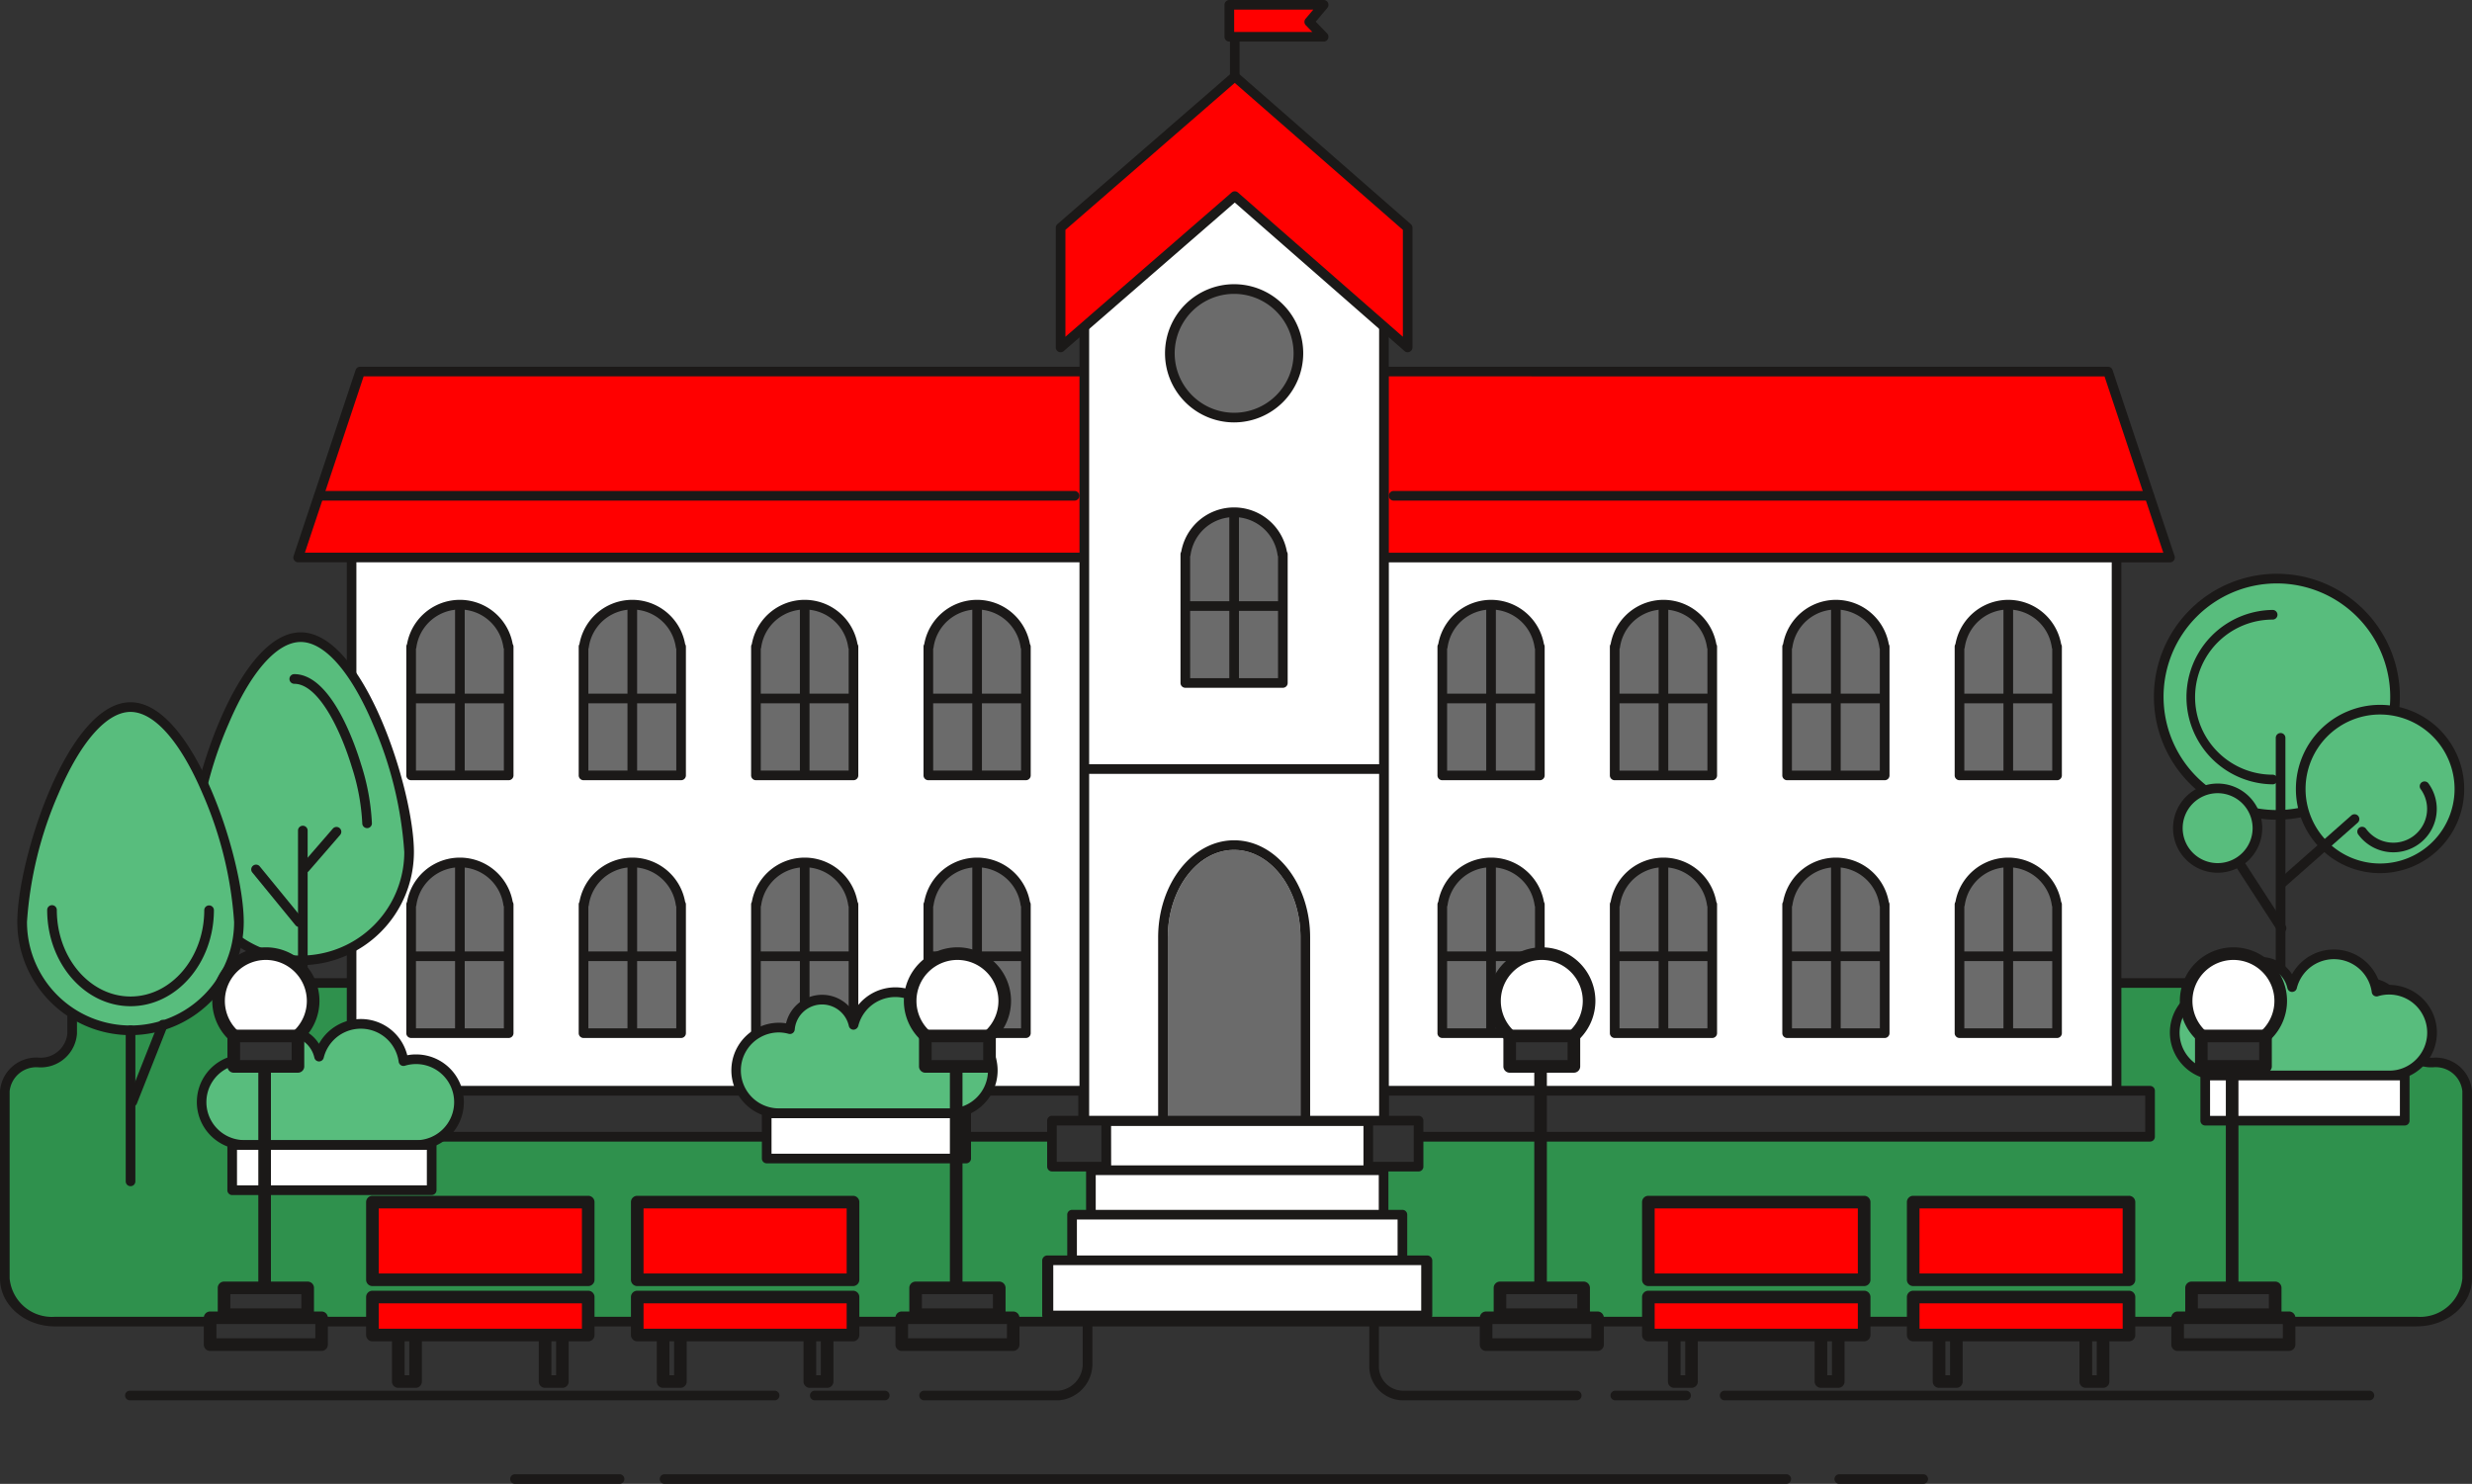 <svg id="Group_634" data-name="Group 634" xmlns="http://www.w3.org/2000/svg" xmlns:xlink="http://www.w3.org/1999/xlink" width="200" height="120.069" viewBox="0 0 200 120.069">
  <rect x="0" y="0" width="200" height="120.069" fill="#333333" stroke="none"/>
  <defs>
    <clipPath id="clip-path">
      <rect id="Rectangle_22913" data-name="Rectangle 22913" width="200" height="120.069" fill="none"/>
    </clipPath>
  </defs>
  <path id="Path_77037" data-name="Path 77037" d="M148.811,119.678h0Z" fill="#1b1918"/>
  <g id="Group_633" data-name="Group 633">
    <g id="Group_632" data-name="Group 632" clip-path="url(#clip-path)">
      <path id="Path_77038" data-name="Path 77038" d="M155.6,120.069h-6.79a.39.39,0,0,1,0-.78h6.79a.39.39,0,0,1,0,.78" fill="#1b1918"/>
      <path id="Path_77039" data-name="Path 77039" d="M53.767,119.679h0Z" fill="#1b1918"/>
      <path id="Path_77040" data-name="Path 77040" d="M144.519,120.069H53.767a.39.39,0,0,1,0-.78h90.752a.39.39,0,1,1,0,.78" fill="#1b1918"/>
      <path id="Path_77041" data-name="Path 77041" d="M41.666,119.679h0Z" fill="#1b1918"/>
      <path id="Path_77042" data-name="Path 77042" d="M50.126,120.069h-8.46a.39.39,0,1,1,0-.78h8.46a.39.39,0,1,1,0,.78" fill="#1b1918"/>
      <path id="Path_77043" data-name="Path 77043" d="M62.672,113.308H10.511a.39.39,0,1,1,0-.78H62.672a.39.39,0,1,1,0,.78" fill="#1b1918"/>
      <path id="Path_77044" data-name="Path 77044" d="M191.7,113.308H139.534a.39.39,0,1,1,0-.78H191.7a.39.39,0,1,1,0,.78" fill="#1b1918"/>
      <path id="Path_77045" data-name="Path 77045" d="M71.581,113.308H65.923a.39.39,0,1,1,0-.78h5.658a.39.39,0,0,1,0,.78" fill="#1b1918"/>
      <path id="Path_77046" data-name="Path 77046" d="M127.568,113.308H113.515a2.735,2.735,0,0,1-2.731-2.731V99.305a1.952,1.952,0,0,0-1.951-1.951h-18.5a1.952,1.952,0,0,0-1.951,1.951v11.033a2.949,2.949,0,0,1-2.732,2.97H74.768a.39.39,0,1,1,0-.78h10.88a2.172,2.172,0,0,0,1.951-2.19V99.305a2.736,2.736,0,0,1,2.732-2.732h18.5a2.735,2.735,0,0,1,2.731,2.732v11.272a1.954,1.954,0,0,0,1.951,1.951h14.053a.39.39,0,0,1,0,.78" fill="#1b1918"/>
      <path id="Path_77047" data-name="Path 77047" d="M136.412,113.308h-5.723a.39.39,0,0,1,0-.78h5.723a.39.39,0,1,1,0,.78" fill="#1b1918"/>
      <path id="Path_77048" data-name="Path 77048" d="M196.885,85.974a2.551,2.551,0,0,1-2.725-2.33V81.872a2.55,2.55,0,0,0-2.724-2.329H8.562a2.55,2.55,0,0,0-2.724,2.329v1.772a2.55,2.55,0,0,1-2.724,2.33A2.55,2.55,0,0,0,.39,88.3v15.148c0,1.917,1.833,3.486,4.074,3.486h191.07c2.241,0,4.075-1.569,4.075-3.486V88.3a2.55,2.55,0,0,0-2.724-2.33" fill="#2f914d"/>
      <path id="Path_77049" data-name="Path 77049" d="M195.535,107.328H4.464C2,107.328,0,105.589,0,103.452V88.3a2.94,2.94,0,0,1,3.114-2.72,2.166,2.166,0,0,0,2.334-1.94V81.872a2.941,2.941,0,0,1,3.115-2.719H191.436a2.941,2.941,0,0,1,3.115,2.719v1.772a2.167,2.167,0,0,0,2.334,1.94A2.94,2.94,0,0,1,200,88.3v15.148c0,2.137-2,3.876-4.464,3.876M8.563,79.933a2.167,2.167,0,0,0-2.335,1.939v1.772a2.94,2.94,0,0,1-3.114,2.72A2.168,2.168,0,0,0,.78,88.3v15.148a3.432,3.432,0,0,0,3.684,3.1H195.535a3.433,3.433,0,0,0,3.684-3.1V88.3a2.167,2.167,0,0,0-2.334-1.94,2.941,2.941,0,0,1-3.115-2.72V81.872a2.167,2.167,0,0,0-2.334-1.939Z" fill="#1b1918"/>
      <path id="Path_77050" data-name="Path 77050" d="M99.9,8.659a.39.39,0,0,1-.39-.39V.855a.39.39,0,1,1,.78,0V8.269a.39.39,0,0,1-.39.39" fill="#1b1918"/>
      <path id="Path_77051" data-name="Path 77051" d="M107.089,2.976H99.46V.389h7.629l-1.163,1.379Z" fill="red"/>
      <path id="Path_77052" data-name="Path 77052" d="M107.088,3.366H99.46a.389.389,0,0,1-.39-.39V.39A.39.39,0,0,1,99.46,0h7.628a.39.39,0,0,1,.3.642l-.936,1.111.92.954a.39.39,0,0,1-.282.66m-7.238-.78h6.321l-.527-.547a.39.39,0,0,1-.017-.522l.622-.737h-6.4Z" fill="#1b1918"/>
      <path id="Path_77053" data-name="Path 77053" d="M100.592,81.064a.743.743,0,1,1-.743-.745.741.741,0,0,1,.743.745" fill="#ffb948"/>
      <path id="Path_77054" data-name="Path 77054" d="M100.6,80.667a.747.747,0,1,1-.747-.747.749.749,0,0,1,.747.747" fill="#ffb948"/>
      <rect id="Rectangle_22839" data-name="Rectangle 22839" width="59.304" height="46.091" transform="translate(28.444 44.539)" fill="#fff"/>
      <path id="Path_77055" data-name="Path 77055" d="M87.748,91.02h-59.3a.39.39,0,0,1-.39-.39V44.54a.391.391,0,0,1,.39-.391h59.3a.391.391,0,0,1,.391.391V90.63a.39.39,0,0,1-.391.39m-58.914-.78H87.358V44.93H28.834Z" fill="#1b1918"/>
      <path id="Path_77056" data-name="Path 77056" d="M87.748,45.112H24.124L29.14,30.066H87.748Z" fill="red"/>
      <path id="Path_77057" data-name="Path 77057" d="M87.748,45.5H24.125a.389.389,0,0,1-.371-.513l5.017-15.046a.387.387,0,0,1,.369-.267H87.748a.389.389,0,0,1,.39.39V45.112a.389.389,0,0,1-.39.39m-63.082-.78H87.358V30.456H29.421Z" fill="#1b1918"/>
      <path id="Path_77058" data-name="Path 77058" d="M86.936,40.507H25.815a.39.39,0,1,1,0-.78H86.936a.39.39,0,1,1,0,.78" fill="#1b1918"/>
      <path id="Path_77059" data-name="Path 77059" d="M41.113,73.187a3.945,3.945,0,0,0-7.814,0h-.037V83.6h7.892V73.187Z" fill="#6b6b6b"/>
      <path id="Path_77060" data-name="Path 77060" d="M41.154,83.99H33.262a.389.389,0,0,1-.39-.39V73.188a.387.387,0,0,1,.058-.206,4.343,4.343,0,0,1,8.552-.007.4.4,0,0,1,.063.213V83.6a.39.39,0,0,1-.391.39m-7.5-.78h7.112V73.351a.335.335,0,0,1-.039-.127,3.555,3.555,0,0,0-7.037,0,.38.38,0,0,1-.036.131Z" fill="#1b1918"/>
      <rect id="Rectangle_22840" data-name="Rectangle 22840" width="0.78" height="13.812" transform="translate(36.818 69.787)" fill="#1b1918"/>
      <rect id="Rectangle_22841" data-name="Rectangle 22841" width="7.59" height="0.78" transform="translate(33.564 76.987)" fill="#1b1918"/>
      <path id="Path_77061" data-name="Path 77061" d="M55.062,73.187a3.945,3.945,0,0,0-7.814,0h-.037V83.6H55.1V73.187Z" fill="#6b6b6b"/>
      <path id="Path_77062" data-name="Path 77062" d="M55.1,83.99H47.211a.389.389,0,0,1-.39-.39V73.188a.387.387,0,0,1,.058-.206,4.343,4.343,0,0,1,8.552-.007.4.4,0,0,1,.063.213V83.6a.39.39,0,0,1-.391.39m-7.5-.78h7.112V73.351a.335.335,0,0,1-.039-.127,3.555,3.555,0,0,0-7.037,0,.38.38,0,0,1-.036.131Z" fill="#1b1918"/>
      <rect id="Rectangle_22842" data-name="Rectangle 22842" width="0.78" height="13.812" transform="translate(50.767 69.787)" fill="#1b1918"/>
      <rect id="Rectangle_22843" data-name="Rectangle 22843" width="7.59" height="0.78" transform="translate(47.513 76.987)" fill="#1b1918"/>
      <path id="Path_77063" data-name="Path 77063" d="M69.011,73.187a3.945,3.945,0,0,0-7.814,0H61.16V83.6h7.892V73.187Z" fill="#6b6b6b"/>
      <path id="Path_77064" data-name="Path 77064" d="M69.051,83.99H61.159a.389.389,0,0,1-.39-.39V73.188a.387.387,0,0,1,.058-.206,4.343,4.343,0,0,1,8.552-.007.4.4,0,0,1,.063.213V83.6a.39.39,0,0,1-.391.39m-7.5-.78h7.112V73.351a.335.335,0,0,1-.039-.127,3.555,3.555,0,0,0-7.037,0,.38.38,0,0,1-.036.131Z" fill="#1b1918"/>
      <rect id="Rectangle_22844" data-name="Rectangle 22844" width="0.78" height="13.812" transform="translate(64.716 69.787)" fill="#1b1918"/>
      <rect id="Rectangle_22845" data-name="Rectangle 22845" width="7.59" height="0.78" transform="translate(61.462 76.987)" fill="#1b1918"/>
      <path id="Path_77065" data-name="Path 77065" d="M82.96,73.187a3.945,3.945,0,0,0-7.814,0h-.037V83.6H83V73.187Z" fill="#6b6b6b"/>
      <path id="Path_77066" data-name="Path 77066" d="M83,83.99H75.108a.389.389,0,0,1-.39-.39V73.188a.387.387,0,0,1,.058-.206,4.343,4.343,0,0,1,8.552-.007.4.4,0,0,1,.063.213V83.6a.39.39,0,0,1-.391.39m-7.5-.78H82.61V73.351a.335.335,0,0,1-.039-.127,3.555,3.555,0,0,0-7.037,0,.38.38,0,0,1-.036.131Z" fill="#1b1918"/>
      <rect id="Rectangle_22846" data-name="Rectangle 22846" width="0.78" height="13.812" transform="translate(78.665 69.787)" fill="#1b1918"/>
      <rect id="Rectangle_22847" data-name="Rectangle 22847" width="7.59" height="0.78" transform="translate(75.411 76.987)" fill="#1b1918"/>
      <path id="Path_77067" data-name="Path 77067" d="M41.113,52.33a3.945,3.945,0,0,0-7.814,0h-.037V62.742h7.892V52.33Z" fill="#6b6b6b"/>
      <path id="Path_77068" data-name="Path 77068" d="M41.154,63.132H33.262a.389.389,0,0,1-.39-.39V52.33a.387.387,0,0,1,.058-.206,4.343,4.343,0,0,1,8.552-.007.4.4,0,0,1,.063.213V62.742a.39.39,0,0,1-.391.39m-7.5-.78h7.112V52.493a.335.335,0,0,1-.039-.127,3.555,3.555,0,0,0-7.037,0,.38.38,0,0,1-.036.131Z" fill="#1b1918"/>
      <rect id="Rectangle_22848" data-name="Rectangle 22848" width="0.78" height="13.812" transform="translate(36.818 48.93)" fill="#1b1918"/>
      <rect id="Rectangle_22849" data-name="Rectangle 22849" width="7.59" height="0.78" transform="translate(33.564 56.129)" fill="#1b1918"/>
      <path id="Path_77069" data-name="Path 77069" d="M55.062,52.33a3.945,3.945,0,0,0-7.814,0h-.037V62.742H55.1V52.33Z" fill="#6b6b6b"/>
      <path id="Path_77070" data-name="Path 77070" d="M55.1,63.132H47.211a.389.389,0,0,1-.39-.39V52.33a.387.387,0,0,1,.058-.206,4.343,4.343,0,0,1,8.552-.007.4.4,0,0,1,.063.213V62.742a.39.39,0,0,1-.391.39m-7.5-.78h7.112V52.493a.335.335,0,0,1-.039-.127,3.555,3.555,0,0,0-7.037,0,.38.38,0,0,1-.036.131Z" fill="#1b1918"/>
      <rect id="Rectangle_22850" data-name="Rectangle 22850" width="0.78" height="13.812" transform="translate(50.767 48.93)" fill="#1b1918"/>
      <rect id="Rectangle_22851" data-name="Rectangle 22851" width="7.59" height="0.78" transform="translate(47.513 56.129)" fill="#1b1918"/>
      <path id="Path_77071" data-name="Path 77071" d="M69.011,52.33a3.945,3.945,0,0,0-7.814,0H61.16V62.742h7.892V52.33Z" fill="#6b6b6b"/>
      <path id="Path_77072" data-name="Path 77072" d="M69.051,63.132H61.159a.389.389,0,0,1-.39-.39V52.33a.387.387,0,0,1,.058-.206,4.343,4.343,0,0,1,8.552-.007.4.4,0,0,1,.063.213V62.742a.39.39,0,0,1-.391.39m-7.5-.78h7.112V52.493a.335.335,0,0,1-.039-.127,3.555,3.555,0,0,0-7.037,0,.38.38,0,0,1-.036.131Z" fill="#1b1918"/>
      <rect id="Rectangle_22852" data-name="Rectangle 22852" width="0.78" height="13.812" transform="translate(64.716 48.93)" fill="#1b1918"/>
      <rect id="Rectangle_22853" data-name="Rectangle 22853" width="7.59" height="0.78" transform="translate(61.462 56.129)" fill="#1b1918"/>
      <path id="Path_77073" data-name="Path 77073" d="M82.96,52.33a3.945,3.945,0,0,0-7.814,0h-.037V62.742H83V52.33Z" fill="#6b6b6b"/>
      <path id="Path_77074" data-name="Path 77074" d="M83,63.132H75.108a.389.389,0,0,1-.39-.39V52.33a.387.387,0,0,1,.058-.206,4.343,4.343,0,0,1,8.552-.007.4.4,0,0,1,.063.213V62.742a.39.39,0,0,1-.391.39m-7.5-.78H82.61V52.493a.335.335,0,0,1-.039-.127,3.555,3.555,0,0,0-7.037,0,.38.38,0,0,1-.036.131Z" fill="#1b1918"/>
      <rect id="Rectangle_22854" data-name="Rectangle 22854" width="0.78" height="13.812" transform="translate(78.665 48.93)" fill="#1b1918"/>
      <rect id="Rectangle_22855" data-name="Rectangle 22855" width="7.59" height="0.78" transform="translate(75.411 56.129)" fill="#1b1918"/>
      <rect id="Rectangle_22856" data-name="Rectangle 22856" width="59.304" height="46.091" transform="translate(111.942 44.539)" fill="#fff"/>
      <path id="Path_77075" data-name="Path 77075" d="M111.552,90.63V44.54a.39.39,0,0,1,.39-.391h59.3a.391.391,0,0,1,.39.391V90.63a.39.39,0,0,1-.39.39h-59.3a.389.389,0,0,1-.39-.39m59.3-45.7H112.332V90.24h58.524Z" fill="#1b1918"/>
      <path id="Path_77076" data-name="Path 77076" d="M111.942,45.112h63.624L170.55,30.066H111.942Z" fill="red"/>
      <path id="Path_77077" data-name="Path 77077" d="M111.552,45.113V30.066a.39.39,0,0,1,.39-.39H170.55a.391.391,0,0,1,.37.266l5.016,15.047a.39.39,0,0,1-.37.514H111.942a.39.39,0,0,1-.39-.39m58.717-14.657H112.332V44.723h62.693Z" fill="#1b1918"/>
      <path id="Path_77078" data-name="Path 77078" d="M112.754,40.507h61.121a.39.39,0,0,0,0-.78H112.754a.39.39,0,1,0,0,.78" fill="#1b1918"/>
      <path id="Path_77079" data-name="Path 77079" d="M158.577,73.187a3.945,3.945,0,0,1,7.814,0h.037V83.6h-7.892V73.187Z" fill="#6b6b6b"/>
      <path id="Path_77080" data-name="Path 77080" d="M158.145,83.6V73.187a.394.394,0,0,1,.063-.212,4.343,4.343,0,0,1,8.552.007.386.386,0,0,1,.058.2V83.6a.39.39,0,0,1-.39.39h-7.892a.391.391,0,0,1-.391-.39m7.893-10.245a.386.386,0,0,1-.036-.132,3.555,3.555,0,0,0-7.037,0,.325.325,0,0,1-.039.127v9.86h7.112Z" fill="#1b1918"/>
      <rect id="Rectangle_22857" data-name="Rectangle 22857" width="0.78" height="13.812" transform="translate(162.092 69.787)" fill="#1b1918"/>
      <rect id="Rectangle_22858" data-name="Rectangle 22858" width="7.59" height="0.78" transform="translate(158.536 76.987)" fill="#1b1918"/>
      <path id="Path_77081" data-name="Path 77081" d="M144.628,73.187a3.945,3.945,0,0,1,7.814,0h.037V83.6h-7.892V73.187Z" fill="#6b6b6b"/>
      <path id="Path_77082" data-name="Path 77082" d="M144.2,83.6V73.187a.394.394,0,0,1,.063-.212,4.343,4.343,0,0,1,8.552.007.386.386,0,0,1,.058.2V83.6a.39.39,0,0,1-.39.39h-7.892a.391.391,0,0,1-.391-.39m7.893-10.245a.386.386,0,0,1-.036-.132,3.555,3.555,0,0,0-7.037,0,.325.325,0,0,1-.039.127v9.86h7.112Z" fill="#1b1918"/>
      <rect id="Rectangle_22859" data-name="Rectangle 22859" width="0.78" height="13.812" transform="translate(148.143 69.787)" fill="#1b1918"/>
      <rect id="Rectangle_22860" data-name="Rectangle 22860" width="7.59" height="0.78" transform="translate(144.587 76.987)" fill="#1b1918"/>
      <path id="Path_77083" data-name="Path 77083" d="M130.679,73.187a3.945,3.945,0,0,1,7.814,0h.037V83.6h-7.892V73.187Z" fill="#6b6b6b"/>
      <path id="Path_77084" data-name="Path 77084" d="M130.248,83.6V73.187a.394.394,0,0,1,.063-.212,4.343,4.343,0,0,1,8.552.007.386.386,0,0,1,.058.2V83.6a.39.39,0,0,1-.39.39h-7.892a.391.391,0,0,1-.391-.39m7.893-10.245a.385.385,0,0,1-.036-.132,3.555,3.555,0,0,0-7.037,0,.325.325,0,0,1-.039.127v9.86h7.112Z" fill="#1b1918"/>
      <rect id="Rectangle_22861" data-name="Rectangle 22861" width="0.78" height="13.812" transform="translate(134.194 69.787)" fill="#1b1918"/>
      <rect id="Rectangle_22862" data-name="Rectangle 22862" width="7.59" height="0.78" transform="translate(130.638 76.987)" fill="#1b1918"/>
      <path id="Path_77085" data-name="Path 77085" d="M116.73,73.187a3.945,3.945,0,0,1,7.814,0h.037V83.6h-7.892V73.187Z" fill="#6b6b6b"/>
      <path id="Path_77086" data-name="Path 77086" d="M116.3,83.6V73.187a.394.394,0,0,1,.063-.212,4.343,4.343,0,0,1,8.552.007.386.386,0,0,1,.058.2V83.6a.39.39,0,0,1-.39.39H116.69a.391.391,0,0,1-.391-.39m7.893-10.245a.386.386,0,0,1-.036-.132,3.555,3.555,0,0,0-7.037,0,.325.325,0,0,1-.039.127v9.86h7.112Z" fill="#1b1918"/>
      <rect id="Rectangle_22863" data-name="Rectangle 22863" width="0.78" height="13.812" transform="translate(120.245 69.787)" fill="#1b1918"/>
      <rect id="Rectangle_22864" data-name="Rectangle 22864" width="7.59" height="0.78" transform="translate(116.689 76.987)" fill="#1b1918"/>
      <path id="Path_77087" data-name="Path 77087" d="M158.577,52.33a3.945,3.945,0,0,1,7.814,0h.037V62.742h-7.892V52.33Z" fill="#6b6b6b"/>
      <path id="Path_77088" data-name="Path 77088" d="M158.145,62.743V52.33a.394.394,0,0,1,.063-.212,4.343,4.343,0,0,1,8.552.007.386.386,0,0,1,.058.205V62.743a.39.39,0,0,1-.39.39h-7.892a.391.391,0,0,1-.391-.39M166.038,52.5a.386.386,0,0,1-.036-.132,3.555,3.555,0,0,0-7.037,0,.325.325,0,0,1-.039.127v9.86h7.112Z" fill="#1b1918"/>
      <rect id="Rectangle_22865" data-name="Rectangle 22865" width="0.78" height="13.812" transform="translate(162.092 48.93)" fill="#1b1918"/>
      <rect id="Rectangle_22866" data-name="Rectangle 22866" width="7.59" height="0.78" transform="translate(158.536 56.129)" fill="#1b1918"/>
      <path id="Path_77089" data-name="Path 77089" d="M144.628,52.33a3.945,3.945,0,0,1,7.814,0h.037V62.742h-7.892V52.33Z" fill="#6b6b6b"/>
      <path id="Path_77090" data-name="Path 77090" d="M144.2,62.743V52.33a.394.394,0,0,1,.063-.212,4.343,4.343,0,0,1,8.552.007.386.386,0,0,1,.058.205V62.743a.39.39,0,0,1-.39.39h-7.892a.391.391,0,0,1-.391-.39M152.089,52.5a.386.386,0,0,1-.036-.132,3.555,3.555,0,0,0-7.037,0,.325.325,0,0,1-.039.127v9.86h7.112Z" fill="#1b1918"/>
      <rect id="Rectangle_22867" data-name="Rectangle 22867" width="0.78" height="13.812" transform="translate(148.143 48.93)" fill="#1b1918"/>
      <rect id="Rectangle_22868" data-name="Rectangle 22868" width="7.59" height="0.78" transform="translate(144.587 56.129)" fill="#1b1918"/>
      <path id="Path_77091" data-name="Path 77091" d="M130.679,52.33a3.945,3.945,0,0,1,7.814,0h.037V62.742h-7.892V52.33Z" fill="#6b6b6b"/>
      <path id="Path_77092" data-name="Path 77092" d="M130.248,62.743V52.33a.394.394,0,0,1,.063-.212,4.343,4.343,0,0,1,8.552.007.386.386,0,0,1,.058.205V62.743a.39.39,0,0,1-.39.39h-7.892a.391.391,0,0,1-.391-.39M138.141,52.5a.385.385,0,0,1-.036-.132,3.555,3.555,0,0,0-7.037,0,.325.325,0,0,1-.039.127v9.86h7.112Z" fill="#1b1918"/>
      <rect id="Rectangle_22869" data-name="Rectangle 22869" width="0.78" height="13.812" transform="translate(134.194 48.93)" fill="#1b1918"/>
      <rect id="Rectangle_22870" data-name="Rectangle 22870" width="7.59" height="0.78" transform="translate(130.638 56.129)" fill="#1b1918"/>
      <path id="Path_77093" data-name="Path 77093" d="M116.73,52.33a3.945,3.945,0,0,1,7.814,0h.037V62.742h-7.892V52.33Z" fill="#6b6b6b"/>
      <path id="Path_77094" data-name="Path 77094" d="M116.3,62.743V52.33a.394.394,0,0,1,.063-.212,4.343,4.343,0,0,1,8.552.007.386.386,0,0,1,.058.205V62.743a.39.39,0,0,1-.39.39H116.69a.391.391,0,0,1-.391-.39M124.192,52.5a.386.386,0,0,1-.036-.132,3.555,3.555,0,0,0-7.037,0,.325.325,0,0,1-.039.127v9.86h7.112Z" fill="#1b1918"/>
      <rect id="Rectangle_22871" data-name="Rectangle 22871" width="0.78" height="13.812" transform="translate(120.245 48.93)" fill="#1b1918"/>
      <rect id="Rectangle_22872" data-name="Rectangle 22872" width="7.59" height="0.78" transform="translate(116.689 56.129)" fill="#1b1918"/>
      <rect id="Rectangle_22873" data-name="Rectangle 22873" width="61.984" height="3.723" transform="translate(25.649 88.259)" fill="#323232"/>
      <path id="Path_77095" data-name="Path 77095" d="M87.633,92.372H25.649a.39.39,0,0,1-.391-.39V88.259a.391.391,0,0,1,.391-.39H87.633a.391.391,0,0,1,.39.39v3.723a.39.39,0,0,1-.39.39m-61.594-.78h61.2V88.65h-61.2Z" fill="#1b1918"/>
      <rect id="Rectangle_22874" data-name="Rectangle 22874" width="61.984" height="3.723" transform="translate(111.969 88.259)" fill="#323232"/>
      <path id="Path_77096" data-name="Path 77096" d="M173.953,92.372H111.969a.389.389,0,0,1-.39-.39V88.259a.39.39,0,0,1,.39-.39h61.984a.39.39,0,0,1,.39.39v3.723a.389.389,0,0,1-.39.39m-61.594-.78h61.2V88.65h-61.2Z" fill="#1b1918"/>
      <path id="Path_77097" data-name="Path 77097" d="M111.969,92.861H87.728V26.174L99.9,13.728l12.074,12.446Z" fill="#fff"/>
      <path id="Path_77098" data-name="Path 77098" d="M111.969,93.251H87.728a.389.389,0,0,1-.39-.39V26.174a.39.39,0,0,1,.111-.273L99.616,13.454a.282.282,0,0,1,.279-.117.391.391,0,0,1,.28.118L112.249,25.9a.393.393,0,0,1,.11.272V92.861a.389.389,0,0,1-.39.39m-23.851-.78h23.461V26.332L99.893,14.286,88.118,26.333Z" fill="#1b1918"/>
      <path id="Path_77099" data-name="Path 77099" d="M105.049,28.59a5.2,5.2,0,1,1-5.2-5.2,5.2,5.2,0,0,1,5.2,5.2" fill="#6b6b6b"/>
      <path id="Path_77100" data-name="Path 77100" d="M99.848,34.179a5.591,5.591,0,1,1,5.591-5.589,5.6,5.6,0,0,1-5.591,5.589m0-10.4a4.81,4.81,0,1,0,4.811,4.812,4.816,4.816,0,0,0-4.811-4.812" fill="#1b1918"/>
      <path id="Path_77101" data-name="Path 77101" d="M105.218,75.856c0-3.91-2.406-7.083-5.37-7.083s-5.367,3.173-5.367,7.083V90.741h10.737Z" fill="#6b6b6b"/>
      <path id="Path_77102" data-name="Path 77102" d="M99.848,68.773c2.964,0,5.37,3.173,5.37,7.083V90.741H94.481V75.856c0-3.91,2.4-7.083,5.367-7.083m0-.78c-3.39,0-6.147,3.527-6.147,7.863V90.741a.781.781,0,0,0,.78.781h10.737a.781.781,0,0,0,.78-.781V75.856c0-4.336-2.759-7.863-6.15-7.863" fill="#1b1918"/>
      <path id="Path_77103" data-name="Path 77103" d="M99.9,6.19,85.808,18.427v9.682L99.9,15.87l13.987,12.239V18.427Z" fill="red"/>
      <path id="Path_77104" data-name="Path 77104" d="M85.809,28.5a.384.384,0,0,1-.162-.035.389.389,0,0,1-.228-.355V18.427a.391.391,0,0,1,.134-.294L99.646,5.9a.388.388,0,0,1,.512,0l13.987,12.237a.389.389,0,0,1,.134.293V28.11a.39.39,0,0,1-.229.355.386.386,0,0,1-.418-.062L99.9,16.388,86.065,28.405a.4.4,0,0,1-.256.095m.39-9.9v8.649L99.646,15.576a.388.388,0,0,1,.512,0L113.5,27.25V18.6L99.9,6.708Z" fill="#1b1918"/>
      <path id="Path_77105" data-name="Path 77105" d="M111.82,62.621H87.878a.39.39,0,1,1,0-.78H111.82a.39.39,0,1,1,0,.78" fill="#1b1918"/>
      <rect id="Rectangle_22875" data-name="Rectangle 22875" width="29.659" height="3.723" transform="translate(85.112 90.676)" fill="#323232"/>
      <path id="Path_77106" data-name="Path 77106" d="M114.771,94.789H85.112a.391.391,0,0,1-.39-.39V90.676a.39.39,0,0,1,.39-.39h29.659a.389.389,0,0,1,.39.39V94.4a.39.39,0,0,1-.39.39M85.5,94.009H114.38V91.066H85.5Z" fill="#1b1918"/>
      <path id="Path_77107" data-name="Path 77107" d="M103.754,44.851a3.945,3.945,0,0,0-7.814,0H95.9V55.263H103.8V44.851Z" fill="#6b6b6b"/>
      <path id="Path_77108" data-name="Path 77108" d="M103.795,55.653H95.9a.389.389,0,0,1-.39-.39V44.851a.389.389,0,0,1,.058-.205,4.342,4.342,0,0,1,8.55-.008.391.391,0,0,1,.063.213V55.263a.389.389,0,0,1-.39.39m-7.5-.78H103.4V45.015a.315.315,0,0,1-.04-.128,3.554,3.554,0,0,0-7.035,0,.4.4,0,0,1-.036.131Z" fill="#1b1918"/>
      <rect id="Rectangle_22876" data-name="Rectangle 22876" width="0.78" height="13.812" transform="translate(99.459 41.45)" fill="#1b1918"/>
      <rect id="Rectangle_22877" data-name="Rectangle 22877" width="7.59" height="0.78" transform="translate(96.205 48.649)" fill="#1b1918"/>
      <rect id="Rectangle_22878" data-name="Rectangle 22878" width="21.193" height="4.467" transform="translate(89.503 90.721)" fill="#fff"/>
      <path id="Path_77109" data-name="Path 77109" d="M110.7,95.578H89.5a.39.39,0,0,1-.39-.39V90.722a.391.391,0,0,1,.39-.391H110.7a.391.391,0,0,1,.391.391v4.466a.39.39,0,0,1-.391.39m-20.8-.78h20.413V91.112H89.894Z" fill="#1b1918"/>
      <rect id="Rectangle_22879" data-name="Rectangle 22879" width="23.68" height="4.467" transform="translate(88.262 94.692)" fill="#fff"/>
      <path id="Path_77110" data-name="Path 77110" d="M111.942,99.549H88.261a.391.391,0,0,1-.39-.39V94.691a.39.39,0,0,1,.39-.39h23.681a.391.391,0,0,1,.39.39v4.468a.391.391,0,0,1-.39.39m-23.291-.78h22.9V95.082h-22.9Z" fill="#1b1918"/>
      <rect id="Rectangle_22880" data-name="Rectangle 22880" width="26.725" height="4.467" transform="translate(86.738 98.287)" fill="#fff"/>
      <path id="Path_77111" data-name="Path 77111" d="M113.463,103.144H86.737a.39.39,0,0,1-.39-.39V98.288a.391.391,0,0,1,.39-.391h26.726a.39.39,0,0,1,.39.391v4.466a.389.389,0,0,1-.39.39m-26.335-.78h25.945V98.678H87.128Z" fill="#1b1918"/>
      <rect id="Rectangle_22881" data-name="Rectangle 22881" width="30.664" height="4.467" transform="translate(84.768 101.978)" fill="#fff"/>
      <path id="Path_77112" data-name="Path 77112" d="M115.432,106.835H84.768a.422.422,0,0,1-.448-.39v-4.466a.423.423,0,0,1,.448-.391h30.664a.422.422,0,0,1,.448.391v4.466a.421.421,0,0,1-.448.39m-30.216-.78h29.769v-3.686H85.216Z" fill="#1b1918"/>
      <path id="Path_77113" data-name="Path 77113" d="M76.852,83.147a3.393,3.393,0,0,0-.959.152,3.482,3.482,0,0,0-6.831-.37,2.61,2.61,0,0,0-5.149.343,3.417,3.417,0,0,0-.879-.125,3.463,3.463,0,0,0-.195,6.92v.021H76.852a3.47,3.47,0,1,0,0-6.941" fill="#58bd7d"/>
      <path id="Path_77114" data-name="Path 77114" d="M76.853,90.478H62.839a.376.376,0,0,1-.154-.032,3.852,3.852,0,0,1,.349-7.689,3.416,3.416,0,0,1,.561.047,3,3,0,0,1,5.457-.908,3.87,3.87,0,0,1,7.145.927,3.434,3.434,0,0,1,.656-.066,3.86,3.86,0,1,1,0,7.721M62.967,89.7H76.853a3.08,3.08,0,1,0,0-6.161,2.99,2.99,0,0,0-.85.136.391.391,0,0,1-.5-.32,3.092,3.092,0,0,0-6.066-.329.423.423,0,0,1-.383.295.389.389,0,0,1-.376-.3,2.22,2.22,0,0,0-4.38.29.39.39,0,0,1-.488.343,3.041,3.041,0,0,0-.78-.112,3.072,3.072,0,0,0-.173,6.14.463.463,0,0,1,.106.021" fill="#1b1918"/>
      <rect id="Rectangle_22882" data-name="Rectangle 22882" width="16.14" height="3.654" transform="translate(62.032 90.088)" fill="#fff"/>
      <path id="Path_77115" data-name="Path 77115" d="M78.172,94.133H62.031a.391.391,0,0,1-.39-.391V90.088a.391.391,0,0,1,.39-.39H78.172a.391.391,0,0,1,.39.39v3.654a.391.391,0,0,1-.39.391m-15.751-.781h15.36V90.478H62.421Z" fill="#1b1918"/>
      <path id="Path_77116" data-name="Path 77116" d="M33.1,68.943a8.769,8.769,0,0,1-17.538,0c0-4.844,3.925-17.385,8.769-17.385S33.1,64.1,33.1,68.943" fill="#58bd7d"/>
      <path id="Path_77117" data-name="Path 77117" d="M24.33,78.1a9.169,9.169,0,0,1-9.16-9.158c0-5.011,4.062-17.775,9.16-17.775s9.159,12.764,9.159,17.775A9.169,9.169,0,0,1,24.33,78.1m0-26.153c-1.923,0-4.052,2.42-5.842,6.638a31.1,31.1,0,0,0-2.537,10.357,8.379,8.379,0,0,0,16.758,0,31.1,31.1,0,0,0-2.538-10.357c-1.789-4.218-3.918-6.638-5.841-6.638" fill="#1b1918"/>
      <path id="Path_77118" data-name="Path 77118" d="M29.7,67.008a.39.39,0,0,1-.39-.39,17.474,17.474,0,0,0-.843-4.545c-.944-3.11-2.731-6.742-4.658-6.742a.391.391,0,0,1,0-.782c2.96,0,4.885,5.584,5.405,7.3a18.291,18.291,0,0,1,.876,4.772.39.39,0,0,1-.39.39" fill="#1b1918"/>
      <path id="Path_77119" data-name="Path 77119" d="M19.331,74.6a8.769,8.769,0,1,1-17.538,0c0-4.844,3.925-17.385,8.769-17.385S19.331,69.756,19.331,74.6" fill="#58bd7d"/>
      <path id="Path_77120" data-name="Path 77120" d="M10.562,83.759A9.169,9.169,0,0,1,1.4,74.6c0-5.011,4.062-17.775,9.16-17.775S19.721,69.59,19.721,74.6a9.169,9.169,0,0,1-9.159,9.158m0-26.153c-1.923,0-4.052,2.42-5.842,6.638A31.1,31.1,0,0,0,2.183,74.6a8.379,8.379,0,0,0,16.758,0A31.1,31.1,0,0,0,16.4,64.244c-1.789-4.218-3.918-6.638-5.841-6.638" fill="#1b1918"/>
      <path id="Path_77121" data-name="Path 77121" d="M10.562,81.418c-3.719,0-6.745-3.492-6.745-7.785a.39.39,0,1,1,.78,0c0,3.862,2.676,7,5.965,7s5.964-3.143,5.964-7a.391.391,0,0,1,.781,0c0,4.293-3.026,7.785-6.745,7.785" fill="#1b1918"/>
      <path id="Path_77122" data-name="Path 77122" d="M193.773,56.378a9.56,9.56,0,1,1-9.56-9.56,9.561,9.561,0,0,1,9.56,9.56" fill="#58bd7d"/>
      <path id="Path_77123" data-name="Path 77123" d="M184.213,66.328a9.95,9.95,0,1,1,9.951-9.95,9.96,9.96,0,0,1-9.951,9.95m0-19.119a9.169,9.169,0,1,0,9.17,9.169,9.18,9.18,0,0,0-9.17-9.169" fill="#1b1918"/>
      <path id="Path_77124" data-name="Path 77124" d="M198.98,63.845a6.419,6.419,0,1,1-6.42-6.42,6.418,6.418,0,0,1,6.42,6.42" fill="#58bd7d"/>
      <path id="Path_77125" data-name="Path 77125" d="M192.56,70.652a6.809,6.809,0,1,1,6.81-6.807,6.816,6.816,0,0,1-6.81,6.807m0-12.837a6.028,6.028,0,1,0,6.03,6.03,6.037,6.037,0,0,0-6.03-6.03" fill="#1b1918"/>
      <path id="Path_77126" data-name="Path 77126" d="M184.513,82.794a.389.389,0,0,1-.39-.39v-22.7a.39.39,0,0,1,.78,0V82.4a.389.389,0,0,1-.39.39" fill="#1b1918"/>
      <path id="Path_77127" data-name="Path 77127" d="M184.689,71.791a.39.39,0,0,1-.258-.683l5.806-5.124a.39.39,0,0,1,.517.585l-5.807,5.124a.386.386,0,0,1-.258.1" fill="#1b1918"/>
      <path id="Path_77128" data-name="Path 77128" d="M183.871,63.465a7.056,7.056,0,0,1,0-14.111.39.39,0,0,1,0,.781,6.275,6.275,0,1,0,0,12.55.39.39,0,0,1,0,.78" fill="#1b1918"/>
      <path id="Path_77129" data-name="Path 77129" d="M193.641,68.965a3.511,3.511,0,0,1-2.846-1.445.39.39,0,0,1,.631-.459,2.731,2.731,0,0,0,4.42-3.21.39.39,0,0,1,.631-.459,3.508,3.508,0,0,1-2.836,5.573" fill="#1b1918"/>
      <path id="Path_77130" data-name="Path 77130" d="M184.592,75.5a.391.391,0,0,1-.328-.178L179.582,68.1a.39.39,0,1,1,.655-.425l4.682,7.218a.391.391,0,0,1-.327.6" fill="#1b1918"/>
      <path id="Path_77131" data-name="Path 77131" d="M182.641,67.011a3.219,3.219,0,1,1-3.219-3.219,3.219,3.219,0,0,1,3.219,3.219" fill="#58bd7d"/>
      <path id="Path_77132" data-name="Path 77132" d="M179.421,70.62a3.609,3.609,0,1,1,3.609-3.609,3.613,3.613,0,0,1-3.609,3.609m0-6.438a2.829,2.829,0,1,0,2.829,2.829,2.832,2.832,0,0,0-2.829-2.829" fill="#1b1918"/>
      <path id="Path_77133" data-name="Path 77133" d="M10.562,95.982a.389.389,0,0,1-.39-.39V83.369a.39.39,0,1,1,.78,0V95.592a.389.389,0,0,1-.39.39" fill="#1b1918"/>
      <path id="Path_77134" data-name="Path 77134" d="M10.711,89.545a.386.386,0,0,1-.144-.027.391.391,0,0,1-.219-.506l2.471-6.244a.39.39,0,1,1,.726.286L11.074,89.3a.392.392,0,0,1-.363.247" fill="#1b1918"/>
      <path id="Path_77135" data-name="Path 77135" d="M24.5,92.568a.389.389,0,0,1-.39-.39V67.206a.39.39,0,1,1,.78,0V92.178a.389.389,0,0,1-.39.39" fill="#1b1918"/>
      <path id="Path_77136" data-name="Path 77136" d="M24.206,75.01a.393.393,0,0,1-.3-.143l-3.511-4.292a.39.39,0,0,1,.6-.494l3.512,4.292a.39.39,0,0,1-.3.637" fill="#1b1918"/>
      <path id="Path_77137" data-name="Path 77137" d="M24.693,70.62a.389.389,0,0,1-.3-.645l2.536-2.927a.39.39,0,1,1,.59.511l-2.536,2.926a.39.39,0,0,1-.3.135" fill="#1b1918"/>
      <path id="Path_77138" data-name="Path 77138" d="M33.606,85.711a3.358,3.358,0,0,0-.959.152,3.482,3.482,0,0,0-6.831-.37,2.61,2.61,0,0,0-5.149.343,3.417,3.417,0,0,0-.879-.125,3.463,3.463,0,0,0-.195,6.92v.021H33.606a3.471,3.471,0,1,0,0-6.941" fill="#58bd7d"/>
      <path id="Path_77139" data-name="Path 77139" d="M33.607,93.042H19.593a.376.376,0,0,1-.154-.032,3.852,3.852,0,0,1,.349-7.689,3.4,3.4,0,0,1,.56.047,3,3,0,0,1,5.458-.908,3.87,3.87,0,0,1,7.145.927,3.434,3.434,0,0,1,.656-.066,3.861,3.861,0,1,1,0,7.721m-13.886-.78H33.607a3.081,3.081,0,1,0,0-6.161,2.99,2.99,0,0,0-.85.136.391.391,0,0,1-.5-.32,3.092,3.092,0,0,0-6.066-.329.392.392,0,0,1-.379.3h0a.389.389,0,0,1-.376-.3,2.22,2.22,0,0,0-4.38.29.39.39,0,0,1-.488.343,3.041,3.041,0,0,0-.78-.112,3.072,3.072,0,0,0-.173,6.14.463.463,0,0,1,.106.021" fill="#1b1918"/>
      <rect id="Rectangle_22883" data-name="Rectangle 22883" width="16.14" height="3.654" transform="translate(18.786 92.652)" fill="#fff"/>
      <path id="Path_77140" data-name="Path 77140" d="M34.926,96.7H18.785a.39.39,0,0,1-.39-.39V92.652a.39.39,0,0,1,.39-.39H34.926a.39.39,0,0,1,.39.39v3.654a.39.39,0,0,1-.39.39m-15.751-.78h15.36V93.042H19.175Z" fill="#1b1918"/>
      <path id="Path_77141" data-name="Path 77141" d="M193.238,80.086a3.406,3.406,0,0,0-.96.152,3.481,3.481,0,0,0-6.83-.37,2.611,2.611,0,0,0-5.15.343,3.41,3.41,0,0,0-.878-.125,3.463,3.463,0,0,0-.2,6.92v.021h14.014a3.471,3.471,0,1,0,0-6.941" fill="#58bd7d"/>
      <path id="Path_77142" data-name="Path 77142" d="M193.238,87.417H179.224a.376.376,0,0,1-.154-.032,3.852,3.852,0,0,1,.35-7.689,3.413,3.413,0,0,1,.56.047,3,3,0,0,1,5.457-.908,3.87,3.87,0,0,1,7.145.927,3.434,3.434,0,0,1,.656-.066,3.861,3.861,0,1,1,0,7.721m-13.886-.78h13.886a3.081,3.081,0,1,0,0-6.161,2.99,2.99,0,0,0-.85.136.388.388,0,0,1-.321-.047.384.384,0,0,1-.175-.273,3.092,3.092,0,0,0-6.066-.329.39.39,0,0,1-.378.3h-.005a.389.389,0,0,1-.376-.3,2.22,2.22,0,0,0-4.38.291.389.389,0,0,1-.487.342,3.068,3.068,0,1,0-.953,6.028.455.455,0,0,1,.105.021" fill="#1b1918"/>
      <rect id="Rectangle_22884" data-name="Rectangle 22884" width="16.141" height="3.654" transform="translate(178.416 87.027)" fill="#fff"/>
      <path id="Path_77143" data-name="Path 77143" d="M194.557,91.071h-16.14a.39.39,0,0,1-.391-.39V87.027a.39.39,0,0,1,.391-.39h16.14a.389.389,0,0,1,.39.39v3.654a.389.389,0,0,1-.39.39m-15.75-.78h15.36V87.417h-15.36Z" fill="#1b1918"/>
      <rect id="Rectangle_22885" data-name="Rectangle 22885" width="1.397" height="4.19" transform="translate(32.226 107.604)" fill="#323232"/>
      <path id="Path_77144" data-name="Path 77144" d="M33.623,112.3h-1.4a.51.51,0,0,1-.51-.51V107.6a.51.51,0,0,1,.51-.51h1.4a.51.51,0,0,1,.51.51v4.19a.51.51,0,0,1-.51.51m-.887-1.02h.377v-3.17h-.377Z" fill="#1b1918"/>
      <rect id="Rectangle_22886" data-name="Rectangle 22886" width="1.397" height="4.19" transform="translate(44.098 107.604)" fill="#323232"/>
      <path id="Path_77145" data-name="Path 77145" d="M45.495,112.3H44.1a.51.51,0,0,1-.51-.51V107.6a.51.51,0,0,1,.51-.51h1.4a.51.51,0,0,1,.51.51v4.19a.51.51,0,0,1-.51.51m-.887-1.02h.377v-3.17h-.377Z" fill="#1b1918"/>
      <rect id="Rectangle_22887" data-name="Rectangle 22887" width="17.459" height="3.073" transform="translate(30.131 104.952)" fill="red"/>
      <path id="Path_77146" data-name="Path 77146" d="M47.59,108.535H30.132a.51.51,0,0,1-.511-.51v-3.074a.51.51,0,0,1,.511-.51H47.59a.51.51,0,0,1,.51.51v3.074a.51.51,0,0,1-.51.51m-16.948-1.021H47.08v-2.053H30.642Z" fill="#1b1918"/>
      <rect id="Rectangle_22888" data-name="Rectangle 22888" width="17.459" height="6.285" transform="translate(30.131 97.27)" fill="red"/>
      <path id="Path_77147" data-name="Path 77147" d="M47.59,104.065H30.132a.51.51,0,0,1-.511-.51V97.27a.51.51,0,0,1,.511-.51H47.59a.51.51,0,0,1,.51.51v6.285a.51.51,0,0,1-.51.51m-16.948-1.02H47.08V97.781H30.642Z" fill="#1b1918"/>
      <rect id="Rectangle_22889" data-name="Rectangle 22889" width="1.397" height="4.19" transform="translate(53.652 107.604)" fill="#323232"/>
      <path id="Path_77148" data-name="Path 77148" d="M55.049,112.3h-1.4a.51.51,0,0,1-.51-.51V107.6a.51.51,0,0,1,.51-.51h1.4a.51.51,0,0,1,.51.51v4.19a.51.51,0,0,1-.51.51m-.887-1.02h.377v-3.17h-.377Z" fill="#1b1918"/>
      <rect id="Rectangle_22890" data-name="Rectangle 22890" width="1.397" height="4.19" transform="translate(65.523 107.604)" fill="#323232"/>
      <path id="Path_77149" data-name="Path 77149" d="M66.92,112.3h-1.4a.51.51,0,0,1-.51-.51V107.6a.51.51,0,0,1,.51-.51h1.4a.51.51,0,0,1,.51.51v4.19a.51.51,0,0,1-.51.51m-.887-1.02h.377v-3.17h-.377Z" fill="#1b1918"/>
      <rect id="Rectangle_22891" data-name="Rectangle 22891" width="17.459" height="3.073" transform="translate(51.557 104.952)" fill="red"/>
      <path id="Path_77150" data-name="Path 77150" d="M69.016,108.535H51.557a.51.51,0,0,1-.51-.51v-3.074a.51.51,0,0,1,.51-.51H69.016a.51.51,0,0,1,.51.51v3.074a.51.51,0,0,1-.51.51m-16.949-1.021H68.5v-2.053H52.067Z" fill="#1b1918"/>
      <rect id="Rectangle_22892" data-name="Rectangle 22892" width="17.459" height="6.285" transform="translate(51.557 97.27)" fill="red"/>
      <path id="Path_77151" data-name="Path 77151" d="M69.016,104.065H51.557a.51.51,0,0,1-.51-.51V97.27a.51.51,0,0,1,.51-.51H69.016a.51.51,0,0,1,.51.51v6.285a.51.51,0,0,1-.51.51m-16.949-1.02H68.5V97.781H52.067Z" fill="#1b1918"/>
      <path id="Path_77152" data-name="Path 77152" d="M21.41,105.712v0Z" fill="#ffc203"/>
      <path id="Path_77153" data-name="Path 77153" d="M21.41,106.222a.51.51,0,0,1-.51-.51v-20.9a.51.51,0,1,1,1.02,0v20.9a.51.51,0,0,1-.51.51" fill="#1b1918"/>
      <rect id="Rectangle_22893" data-name="Rectangle 22893" width="6.766" height="2.172" transform="translate(18.127 104.212)" fill="#323232"/>
      <path id="Path_77154" data-name="Path 77154" d="M24.893,106.895H18.127a.51.51,0,0,1-.51-.511v-2.172a.51.51,0,0,1,.51-.51h6.766a.51.51,0,0,1,.51.51v2.172a.51.51,0,0,1-.51.511m-6.256-1.021h5.746v-1.152H18.637Z" fill="#1b1918"/>
      <rect id="Rectangle_22894" data-name="Rectangle 22894" width="9.016" height="2.172" transform="translate(17.003 106.632)" fill="#323232"/>
      <path id="Path_77155" data-name="Path 77155" d="M26.019,109.314H17a.51.51,0,0,1-.51-.51v-2.173a.51.51,0,0,1,.51-.51h9.016a.51.51,0,0,1,.51.51V108.8a.51.51,0,0,1-.51.51m-8.506-1.02h8v-1.152h-8Z" fill="#1b1918"/>
      <path id="Path_77156" data-name="Path 77156" d="M25.335,80.992a3.827,3.827,0,1,1-3.824-3.828,3.823,3.823,0,0,1,3.824,3.828" fill="#fff"/>
      <path id="Path_77157" data-name="Path 77157" d="M21.511,85.326a4.336,4.336,0,1,1,4.335-4.335,4.341,4.341,0,0,1-4.335,4.335m0-7.652a3.316,3.316,0,1,0,3.314,3.317,3.321,3.321,0,0,0-3.314-3.317" fill="#1b1918"/>
      <rect id="Rectangle_22895" data-name="Rectangle 22895" width="5.194" height="2.461" transform="translate(18.912 83.828)" fill="#323232"/>
      <path id="Path_77158" data-name="Path 77158" d="M24.106,86.8H18.912a.51.51,0,0,1-.51-.51V83.828a.51.51,0,0,1,.51-.511h5.194a.51.51,0,0,1,.51.511v2.461a.51.51,0,0,1-.51.51m-4.684-1.02h4.173V84.338H19.422Z" fill="#1b1918"/>
      <path id="Path_77159" data-name="Path 77159" d="M77.362,105.712v0Z" fill="#ffc203"/>
      <path id="Path_77160" data-name="Path 77160" d="M77.362,106.222a.51.51,0,0,1-.51-.51v-20.9a.51.51,0,0,1,1.02,0v20.9a.51.51,0,0,1-.51.51" fill="#1b1918"/>
      <rect id="Rectangle_22896" data-name="Rectangle 22896" width="6.766" height="2.172" transform="translate(74.079 104.212)" fill="#323232"/>
      <path id="Path_77161" data-name="Path 77161" d="M80.845,106.895H74.079a.51.51,0,0,1-.51-.511v-2.172a.51.51,0,0,1,.51-.51h6.766a.51.51,0,0,1,.51.51v2.172a.51.51,0,0,1-.51.511m-6.256-1.021h5.746v-1.152H74.589Z" fill="#1b1918"/>
      <rect id="Rectangle_22897" data-name="Rectangle 22897" width="9.016" height="2.172" transform="translate(72.955 106.632)" fill="#323232"/>
      <path id="Path_77162" data-name="Path 77162" d="M81.971,109.314H72.955a.51.51,0,0,1-.51-.51v-2.173a.51.51,0,0,1,.51-.51h9.016a.51.51,0,0,1,.51.51V108.8a.51.51,0,0,1-.51.51m-8.506-1.02h8v-1.152h-8Z" fill="#1b1918"/>
      <path id="Path_77163" data-name="Path 77163" d="M81.287,80.992a3.827,3.827,0,1,1-3.824-3.828,3.823,3.823,0,0,1,3.824,3.828" fill="#fff"/>
      <path id="Path_77164" data-name="Path 77164" d="M77.463,85.326A4.336,4.336,0,1,1,81.8,80.991a4.341,4.341,0,0,1-4.335,4.335m0-7.652a3.316,3.316,0,1,0,3.314,3.317,3.321,3.321,0,0,0-3.314-3.317" fill="#1b1918"/>
      <rect id="Rectangle_22898" data-name="Rectangle 22898" width="5.194" height="2.461" transform="translate(74.864 83.828)" fill="#323232"/>
      <path id="Path_77165" data-name="Path 77165" d="M80.058,86.8H74.864a.51.51,0,0,1-.51-.51V83.828a.51.51,0,0,1,.51-.511h5.194a.51.51,0,0,1,.51.511v2.461a.51.51,0,0,1-.51.51m-4.684-1.02h4.173V84.338H75.374Z" fill="#1b1918"/>
      <rect id="Rectangle_22899" data-name="Rectangle 22899" width="1.397" height="4.19" transform="translate(135.458 107.604)" fill="#323232"/>
      <path id="Path_77166" data-name="Path 77166" d="M136.855,112.3h-1.4a.51.51,0,0,1-.51-.51V107.6a.51.51,0,0,1,.51-.51h1.4a.51.51,0,0,1,.51.51v4.19a.51.51,0,0,1-.51.51m-.887-1.02h.377v-3.17h-.377Z" fill="#1b1918"/>
      <rect id="Rectangle_22900" data-name="Rectangle 22900" width="1.397" height="4.19" transform="translate(147.329 107.604)" fill="#323232"/>
      <path id="Path_77167" data-name="Path 77167" d="M148.726,112.3h-1.4a.51.51,0,0,1-.51-.51V107.6a.51.51,0,0,1,.51-.51h1.4a.51.51,0,0,1,.51.51v4.19a.51.51,0,0,1-.51.51m-.887-1.02h.377v-3.17h-.377Z" fill="#1b1918"/>
      <rect id="Rectangle_22901" data-name="Rectangle 22901" width="17.459" height="3.073" transform="translate(133.363 104.952)" fill="red"/>
      <path id="Path_77168" data-name="Path 77168" d="M150.822,108.535H133.363a.51.51,0,0,1-.51-.51v-3.074a.51.51,0,0,1,.51-.51h17.459a.51.51,0,0,1,.51.51v3.074a.51.51,0,0,1-.51.51m-16.949-1.021h16.438v-2.053H133.873Z" fill="#1b1918"/>
      <rect id="Rectangle_22902" data-name="Rectangle 22902" width="17.459" height="6.285" transform="translate(133.363 97.27)" fill="red"/>
      <path id="Path_77169" data-name="Path 77169" d="M150.822,104.065H133.363a.51.51,0,0,1-.51-.51V97.27a.51.51,0,0,1,.51-.51h17.459a.51.51,0,0,1,.51.51v6.285a.51.51,0,0,1-.51.51m-16.949-1.02h16.438V97.781H133.873Z" fill="#1b1918"/>
      <rect id="Rectangle_22903" data-name="Rectangle 22903" width="1.397" height="4.19" transform="translate(156.884 107.604)" fill="#323232"/>
      <path id="Path_77170" data-name="Path 77170" d="M158.281,112.3h-1.4a.51.51,0,0,1-.51-.51V107.6a.51.51,0,0,1,.51-.51h1.4a.51.51,0,0,1,.51.51v4.19a.51.51,0,0,1-.51.51m-.887-1.02h.377v-3.17h-.377Z" fill="#1b1918"/>
      <rect id="Rectangle_22904" data-name="Rectangle 22904" width="1.397" height="4.19" transform="translate(168.755 107.604)" fill="#323232"/>
      <path id="Path_77171" data-name="Path 77171" d="M170.152,112.3h-1.4a.51.51,0,0,1-.511-.51V107.6a.51.51,0,0,1,.511-.51h1.4a.51.51,0,0,1,.51.51v4.19a.51.51,0,0,1-.51.51m-.887-1.02h.377v-3.17h-.377Z" fill="#1b1918"/>
      <rect id="Rectangle_22905" data-name="Rectangle 22905" width="17.459" height="3.073" transform="translate(154.788 104.952)" fill="red"/>
      <path id="Path_77172" data-name="Path 77172" d="M172.247,108.535H154.789a.51.51,0,0,1-.51-.51v-3.074a.51.51,0,0,1,.51-.51h17.458a.51.51,0,0,1,.511.51v3.074a.51.51,0,0,1-.511.51M155.3,107.514h16.438v-2.053H155.3Z" fill="#1b1918"/>
      <rect id="Rectangle_22906" data-name="Rectangle 22906" width="17.459" height="6.285" transform="translate(154.788 97.27)" fill="red"/>
      <path id="Path_77173" data-name="Path 77173" d="M172.247,104.065H154.789a.51.51,0,0,1-.51-.51V97.27a.51.51,0,0,1,.51-.51h17.458a.51.51,0,0,1,.511.51v6.285a.51.51,0,0,1-.511.51m-16.948-1.02h16.438V97.781H155.3Z" fill="#1b1918"/>
      <path id="Path_77174" data-name="Path 77174" d="M124.642,105.712v0Z" fill="#ffc203"/>
      <path id="Path_77175" data-name="Path 77175" d="M124.642,106.222a.51.51,0,0,1-.51-.51v-20.9a.51.51,0,1,1,1.02,0v20.9a.51.51,0,0,1-.51.51" fill="#1b1918"/>
      <rect id="Rectangle_22907" data-name="Rectangle 22907" width="6.766" height="2.172" transform="translate(121.359 104.212)" fill="#323232"/>
      <path id="Path_77176" data-name="Path 77176" d="M128.125,106.895h-6.767a.51.51,0,0,1-.51-.511v-2.172a.51.51,0,0,1,.51-.51h6.767a.51.51,0,0,1,.51.51v2.172a.51.51,0,0,1-.51.511m-6.256-1.021h5.746v-1.152h-5.746Z" fill="#1b1918"/>
      <rect id="Rectangle_22908" data-name="Rectangle 22908" width="9.016" height="2.172" transform="translate(120.235 106.632)" fill="#323232"/>
      <path id="Path_77177" data-name="Path 77177" d="M129.251,109.314h-9.017a.51.51,0,0,1-.51-.51v-2.173a.51.51,0,0,1,.51-.51h9.017a.51.51,0,0,1,.51.51V108.8a.51.51,0,0,1-.51.51m-8.506-1.02h8v-1.152h-8Z" fill="#1b1918"/>
      <path id="Path_77178" data-name="Path 77178" d="M128.567,80.992a3.827,3.827,0,1,1-3.824-3.828,3.823,3.823,0,0,1,3.824,3.828" fill="#fff"/>
      <path id="Path_77179" data-name="Path 77179" d="M124.743,85.326a4.336,4.336,0,1,1,4.335-4.335,4.341,4.341,0,0,1-4.335,4.335m0-7.652a3.316,3.316,0,1,0,3.314,3.317,3.321,3.321,0,0,0-3.314-3.317" fill="#1b1918"/>
      <rect id="Rectangle_22909" data-name="Rectangle 22909" width="5.194" height="2.461" transform="translate(122.143 83.828)" fill="#323232"/>
      <path id="Path_77180" data-name="Path 77180" d="M127.337,86.8h-5.193a.51.51,0,0,1-.511-.51V83.828a.511.511,0,0,1,.511-.511h5.193a.511.511,0,0,1,.511.511v2.461a.51.51,0,0,1-.511.51m-4.683-1.02h4.173V84.338h-4.173Z" fill="#1b1918"/>
      <path id="Path_77181" data-name="Path 77181" d="M180.594,105.712v0Z" fill="#ffc203"/>
      <path id="Path_77182" data-name="Path 77182" d="M180.594,106.222a.51.51,0,0,1-.51-.51v-20.9a.51.51,0,1,1,1.02,0v20.9a.51.51,0,0,1-.51.51" fill="#1b1918"/>
      <rect id="Rectangle_22910" data-name="Rectangle 22910" width="6.766" height="2.172" transform="translate(177.311 104.212)" fill="#323232"/>
      <path id="Path_77183" data-name="Path 77183" d="M184.077,106.895h-6.766a.511.511,0,0,1-.511-.511v-2.172a.51.51,0,0,1,.511-.51h6.766a.51.51,0,0,1,.51.51v2.172a.51.51,0,0,1-.51.511m-6.256-1.021h5.746v-1.152h-5.746Z" fill="#1b1918"/>
      <rect id="Rectangle_22911" data-name="Rectangle 22911" width="9.016" height="2.172" transform="translate(176.187 106.632)" fill="#323232"/>
      <path id="Path_77184" data-name="Path 77184" d="M185.2,109.314h-9.017a.51.51,0,0,1-.51-.51v-2.173a.51.51,0,0,1,.51-.51H185.2a.51.51,0,0,1,.51.51V108.8a.51.51,0,0,1-.51.51m-8.506-1.02h8v-1.152h-8Z" fill="#1b1918"/>
      <path id="Path_77185" data-name="Path 77185" d="M184.519,80.992a3.827,3.827,0,1,1-3.824-3.828,3.823,3.823,0,0,1,3.824,3.828" fill="#fff"/>
      <path id="Path_77186" data-name="Path 77186" d="M180.7,85.326a4.336,4.336,0,1,1,4.335-4.335,4.341,4.341,0,0,1-4.335,4.335m0-7.652a3.316,3.316,0,1,0,3.314,3.317,3.321,3.321,0,0,0-3.314-3.317" fill="#1b1918"/>
      <rect id="Rectangle_22912" data-name="Rectangle 22912" width="5.194" height="2.461" transform="translate(178.095 83.828)" fill="#323232"/>
      <path id="Path_77187" data-name="Path 77187" d="M183.289,86.8H178.1a.51.51,0,0,1-.51-.51V83.828a.51.51,0,0,1,.51-.511h5.193a.511.511,0,0,1,.511.511v2.461a.51.51,0,0,1-.511.51m-4.683-1.02h4.173V84.338h-4.173Z" fill="#1b1918"/>
    </g>
  </g>
</svg>
